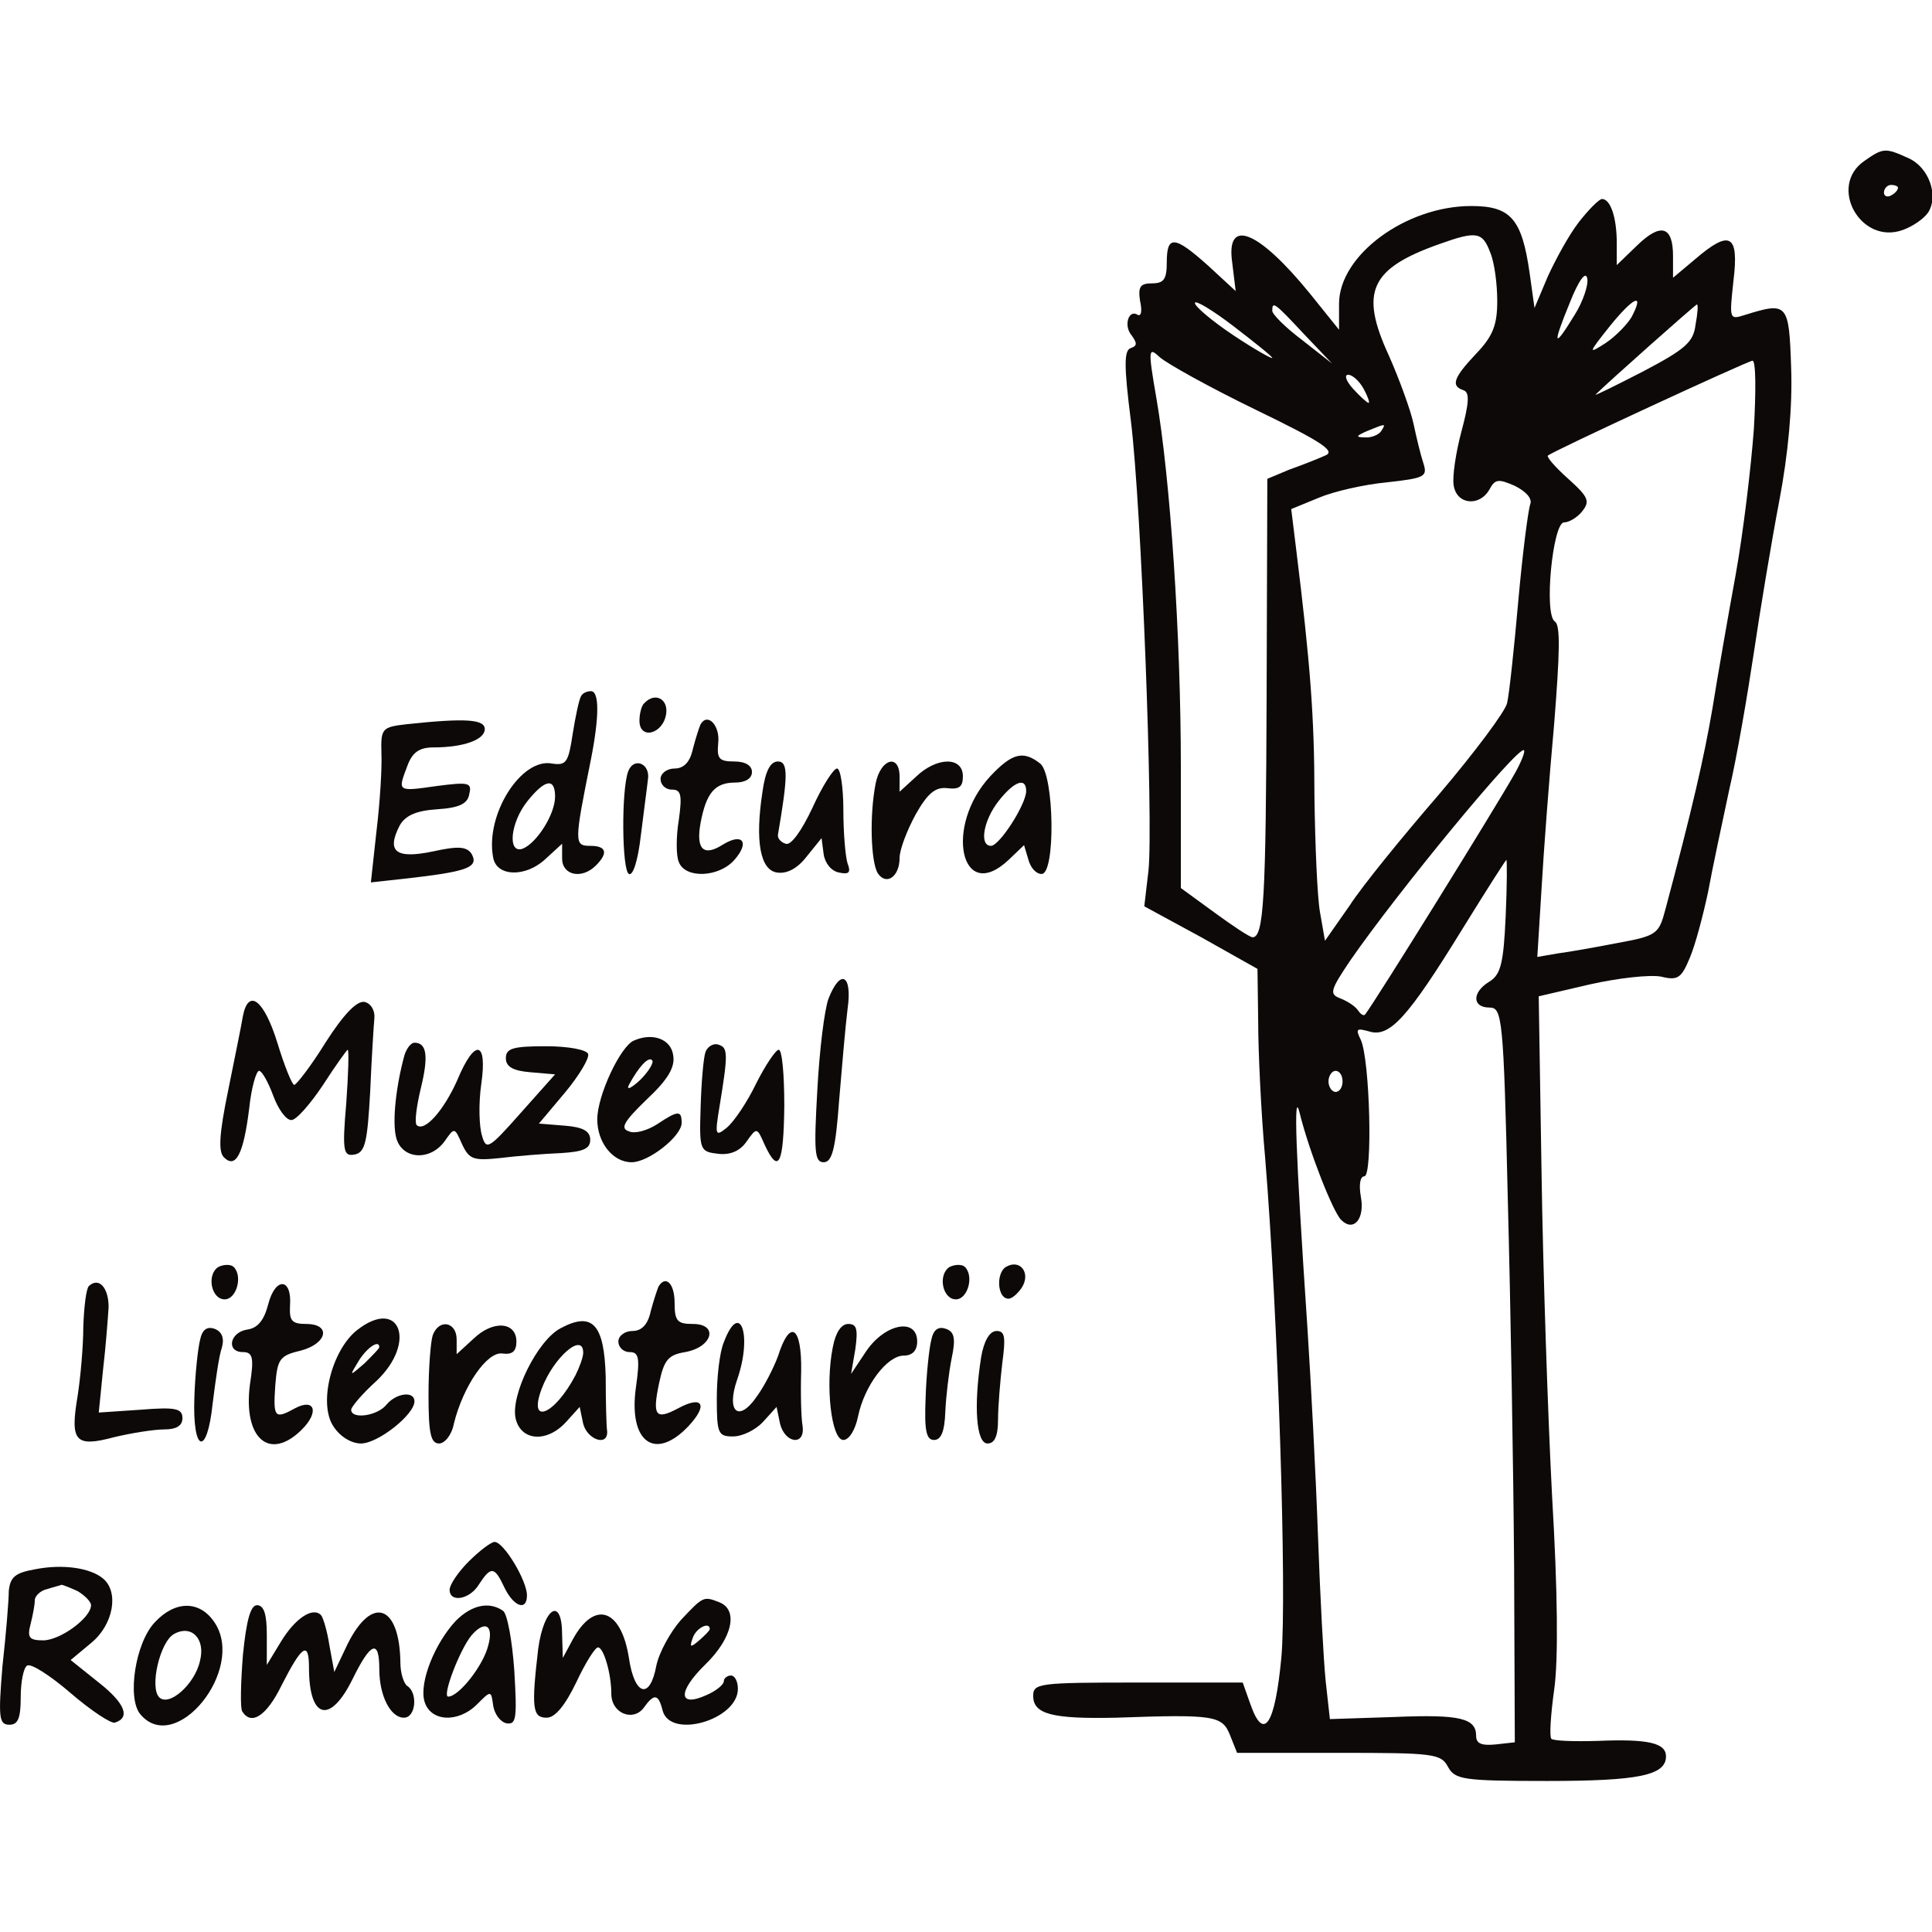 <?xml version="1.0" encoding="UTF-8" standalone="no"?>
<!-- Created with Inkscape (http://www.inkscape.org/) -->

<svg
   xmlns:dc="http://purl.org/dc/elements/1.1/"
   xmlns:cc="http://creativecommons.org/ns#"
   xmlns:rdf="http://www.w3.org/1999/02/22-rdf-syntax-ns#"
   xmlns:svg="http://www.w3.org/2000/svg"
   xmlns="http://www.w3.org/2000/svg"
   xmlns:sodipodi="http://sodipodi.sourceforge.net/DTD/sodipodi-0.dtd"
   xmlns:inkscape="http://www.inkscape.org/namespaces/inkscape"
   width="512"
   height="512"
   viewBox="0 0 135.467 135.467"
   version="1.1"
   id="svg8"
   inkscape:version="0.92.3 (2405546, 2018-03-11)"
   sodipodi:docname="editura muzeul literaturii romane.svg">
  <defs
     id="defs2">
    <clipPath
       id="clipPath868"
       clipPathUnits="userSpaceOnUse">
      <path
         inkscape:connector-curvature="0"
         id="path866"
         d="M 0,323.252 H 306.638 V 0 H 0 Z" />
    </clipPath>
  </defs>
  <sodipodi:namedview
     id="base"
     pagecolor="#ffffff"
     bordercolor="#666666"
     borderopacity="1.0"
     inkscape:pageopacity="0.0"
     inkscape:pageshadow="2"
     inkscape:zoom="1.2128906"
     inkscape:cx="241.57166"
     inkscape:cy="256"
     inkscape:document-units="px"
     inkscape:current-layer="layer1"
     showgrid="false"
     units="px"
     inkscape:window-width="1600"
     inkscape:window-height="841"
     inkscape:window-x="-4"
     inkscape:window-y="-4"
     inkscape:window-maximized="1" />
  <g
     inkscape:label="Layer 1"
     inkscape:groupmode="layer"
     id="layer1"
     transform="translate(0,-161.533)">
    <g
       transform="matrix(0.493,0,0,-0.493,-6.543,308.782)"
       inkscape:label="Sigla Ed MLR 2020 - Luana Stroe"
       id="g860">
      <g
         id="g862">
        <g
           clip-path="url(#clipPath868)"
           id="g864">
          <g
             transform="translate(283.219,271.978)"
             id="g870">
            <path
               inkscape:connector-curvature="0"
               id="path872"
               style="fill:#0d0909;fill-opacity:1;fill-rule:evenodd;stroke:none"
               d="M 0,0 C 0,-0.3 -0.4,-0.8 -1,-1.1 -1.5,-1.399 -2,-1.199 -2,-0.699 -2,-0.1 -1.5,0.4 -1,0.4 -0.4,0.4 0,0.2 0,0 M -4.801,3.801 C -10,0.2 -5.301,-8.199 0.699,-6 c 1.401,0.5 3,1.601 3.601,2.5 1.5,2.4 0.099,6.4 -2.8,7.7 -3.301,1.5 -3.601,1.5 -6.301,-0.399" />
          </g>
          <g
             transform="translate(204.219,144.878)"
             id="g874">
            <path
               inkscape:connector-curvature="0"
               id="path876"
               style="fill:#0d0909;fill-opacity:1;fill-rule:evenodd;stroke:none"
               d="m 0,0 c 0,-0.8 -0.4,-1.5 -1,-1.5 -0.5,0 -1,0.7 -1,1.5 0,0.8 0.5,1.5 1,1.5 0.6,0 1,-0.7 1,-1.5 m 23.199,23.5 c -0.3,-6.7 -0.699,-8.3 -2.3,-9.3 -2.5,-1.5 -2.5,-3.7 0,-3.7 1.8,0 2,-1.3 2.601,-27.2 0.399,-15 0.8,-38.5 0.899,-52.3 l 0.101,-25 -2.7,-0.3 c -2,-0.2 -2.8,0.1 -2.8,1.2 0,2.5 -2.2,3.1 -11.601,2.7 l -9.2,-0.3 -0.599,5.4 c -0.3,2.9 -0.8,12.3 -1.1,20.8 -0.301,8.5 -1,21.8 -1.5,29.5 -1.7,25.3 -2,34.2 -1.101,30.5 1.3,-5.3 4.701,-14 5.901,-15.2 1.8,-1.8 3.399,0.2 2.8,3.3 -0.3,1.7 -0.1,2.9 0.5,2.9 C 4.3,-13.5 3.899,3 2.6,5.9 1.8,7.5 2,7.6 3.8,7.1 6.699,6.2 9.3,9.1 17,21.6 c 3.399,5.5 6.199,9.9 6.3,9.9 0.099,0 0.099,-3.6 -0.101,-8 M 24.5,43.8 C 21.8,39 4.8,11.6 3.199,9.5 3,9.3 2.6,9.5 2.199,10.1 1.8,10.7 0.699,11.4 -0.301,11.8 -1.9,12.4 -1.801,12.9 1.1,17.2 7.8,26.9 25,47.8 25.8,47.1 26,46.9 25.399,45.4 24.5,43.8 M 5.5,92.5 C 5.199,92 4.1,91.5 3.199,91.6 c -1.399,0 -1.3,0.2 0.301,0.9 2.699,1.1 2.699,1.1 2,0 m -2.5,6 c 0.6,-1.1 0.899,-2 0.699,-2 -0.199,0 -1.199,0.9 -2.199,2 -1,1.1 -1.301,2 -0.7,2 0.599,0 1.599,-0.9 2.2,-2 M 58.5,92.8 C 58.1,87.4 57,78.1 55.899,72 54.8,66 53.3,57.4 52.6,53 51.399,46 49.699,38.6 45.899,24.4 45,21 44.699,20.7 39.199,19.7 36.1,19.1 32.199,18.4 30.6,18.2 l -2.901,-0.5 0.601,9.7 c 0.3,5.3 1.099,15.8 1.8,23.5 0.799,10.1 0.9,14 0.099,14.5 -1.599,1 -0.3,14.1 1.301,14.1 0.699,0 1.899,0.7 2.6,1.6 1.099,1.4 0.9,2 -2,4.6 -1.8,1.6 -3.1,3.1 -2.901,3.3 0.601,0.6 28.301,13.4 29.101,13.5 0.5,0 0.5,-4.4 0.2,-9.7 m -70.801,2.7 C -2.801,90.9 -0.9,89.6 -2.5,89 -3.601,88.5 -5.9,87.6 -7.601,87 L -10.7,85.7 -10.801,55 c -0.099,-29.1 -0.399,-34.5 -2,-34.5 -0.399,0 -2.8,1.6 -5.399,3.5 l -4.8,3.5 v 17.2 c 0,18.7 -1.5,41.1 -3.5,52.6 -1.2,6.9 -1.101,7.2 0.5,5.7 1,-0.9 7.1,-4.3 13.699,-7.5 m 62.5,12.1 c -0.3,-2.5 -1.5,-3.5 -7.599,-6.7 -3.901,-2 -6.901,-3.5 -6.6,-3.2 1.6,1.6 14.199,12.8 14.399,12.8 0.201,0 0.101,-1.3 -0.2,-2.9 m -55.699,-1.3 4,-4.2 -4.2,3.3 c -2.401,1.8 -4.3,3.7 -4.3,4.2 0,1.4 0.3,1.2 4.5,-3.3 m 46.6,2.4 c -0.6,-1 -2.201,-2.7 -3.701,-3.7 -2.5,-1.6 -2.5,-1.5 0.601,2.4 3.399,4.2 5,4.9 3.1,1.3 M -10,102.9 c 0,-0.2 -2.5,1.2 -5.5,3.2 -3,2 -5.5,4.1 -5.5,4.6 0,0.5 2.5,-1 5.5,-3.3 3,-2.3 5.5,-4.3 5.5,-4.5 m 43,6.1 c -3,-4.9 -3.2,-4.4 -0.7,1.7 1.3,3.3 2.3,4.6 2.5,3.5 0.2,-0.9 -0.601,-3.3 -1.8,-5.2 m -12,8.9 c 0.6,-1.4 1,-4.5 1,-6.9 0,-3.4 -0.601,-5 -3,-7.5 C 15.699,100 15.399,98.9 17.199,98.3 18.1,98 18,96.5 16.899,92.4 16.1,89.4 15.6,86 15.8,84.8 c 0.399,-2.8 3.7,-3.1 5.099,-0.6 0.8,1.5 1.3,1.5 3.601,0.5 1.6,-0.8 2.5,-1.8 2.199,-2.6 C 26.399,81.3 25.6,75.1 25,68.4 24.399,61.6 23.699,55 23.399,53.8 c -0.2,-1.1 -4.599,-7 -9.7,-13 C 8.6,34.9 2.8,27.8 1,25 l -3.5,-5 -0.7,4 c -0.401,2.2 -0.7,9.6 -0.8,16.5 0,11.4 -0.601,19 -2.601,35.2 l -0.7,5.7 3.901,1.6 c 2.099,0.9 6.5,1.9 9.7,2.2 5.399,0.6 5.8,0.8 5.2,2.7 -0.4,1.2 -1,3.7 -1.4,5.6 -0.401,1.9 -2,6.3 -3.5,9.7 -4.201,9.1 -2.701,12.4 7.2,15.9 5.3,1.9 6.099,1.7 7.2,-1.2 m 12.6,4.3 c -1.401,-1.8 -3.3,-5.3 -4.401,-7.7 L 27.3,110 l -0.7,5 c -1.1,7.7 -2.701,9.5 -8.3,9.5 -9.3,0 -18.8,-7 -18.8,-13.9 v -3.7 l -4.101,5.1 c -7.399,9.1 -12,10.9 -11.099,4.5 l 0.5,-4.1 -3.901,3.6 c -4.799,4.3 -5.899,4.4 -5.899,0.5 0,-2.4 -0.4,-3 -2.101,-3 -1.7,0 -2,-0.5 -1.7,-2.5 0.301,-1.3 0.2,-2.2 -0.3,-2 -1.299,0.9 -2.099,-1.5 -0.899,-2.9 0.8,-1.1 0.8,-1.5 -0.101,-1.8 -1,-0.3 -1,-2.5 0,-10.4 1.5,-12.2 3.201,-57 2.5,-63.9 l -0.599,-5.1 8.099,-4.4 8,-4.5 L -12,8.5 c 0,-4.1 0.399,-12.9 1,-19.5 1.8,-21.9 3.1,-61.9 2.3,-70.9 -0.901,-9.6 -2.5,-12.1 -4.401,-6.7 l -1.099,3.1 H -29.101 C -43.2,-85.5 -44,-85.6 -44,-87.4 c 0,-2.6 2.699,-3.3 11.8,-3.1 14,0.5 15.099,0.3 16.2,-2.5 l 1,-2.5 h 14.399 c 13.5,0 14.601,-0.1 15.601,-2 1,-1.8 2.1,-2 14.1,-2 13,0 16.9,0.8 16.9,3.5 0,1.9 -2.5,2.5 -9.7,2.2 -3.401,-0.1 -6.3,0 -6.601,0.3 -0.3,0.3 -0.099,3.4 0.401,7 0.599,4.2 0.5,14 -0.3,27.5 -0.601,11.5 -1.3,32.3 -1.5,46.1 l -0.401,25 7.3,1.7 c 4,0.9 8.5,1.4 10.101,1.1 2.399,-0.6 2.899,-0.2 4.099,2.7 0.8,1.9 1.901,6.1 2.601,9.4 0.6,3.3 2,9.8 3,14.5 1.1,4.7 2.6,13.5 3.5,19.5 0.899,6.1 2.5,15.7 3.6,21.5 1.299,6.8 1.9,13.5 1.7,19 -0.3,9.2 -0.5,9.4 -6.601,7.5 C 55,108.3 55,108.4 55.6,113.9 c 0.799,6.6 -0.5,7.3 -5.5,3 L 47,114.3 v 3.1 c 0,4.2 -1.7,4.8 -5.101,1.5 L 39,116.1 v 3.1 c 0,3.7 -0.9,6.3 -2.101,6.3 C 36.5,125.5 35,124 33.6,122.2" />
          </g>
          <g
             transform="translate(92.219,185.378)"
             id="g878">
            <path
               inkscape:connector-curvature="0"
               id="path880"
               style="fill:#0d0909;fill-opacity:1;fill-rule:evenodd;stroke:none"
               d="m 0,0 c 0,-2.5 -2.6,-6.6 -4.6,-7.4 -2.2,-0.8 -1.8,3.7 0.7,6.8 C -1.4,2.5 0,2.7 0,0 M 3.7,14.3 C 3.4,13.8 2.9,11.4 2.5,8.9 1.9,4.9 1.6,4.4 -0.4,4.7 -4.8,5.6 -10,-2.6 -8.8,-8.7 c 0.5,-2.7 4.6,-2.8 7.4,-0.2 L 1,-6.7 v -2.1 c 0,-2.4 2.8,-3 4.8,-1 C 7.6,-8 7.3,-7 5,-7 2.7,-7 2.7,-6.6 5.1,5.3 6.3,11.4 6.3,15 5.1,15 4.5,15 3.9,14.7 3.7,14.3" />
          </g>
          <g
             transform="translate(104.919,198.678)"
             id="g882">
            <path
               inkscape:connector-curvature="0"
               id="path884"
               style="fill:#0d0909;fill-opacity:1;fill-rule:evenodd;stroke:none"
               d="m 0,0 c -0.4,-0.3 -0.7,-1.5 -0.7,-2.5 0,-2.8 3.4,-1.899 3.8,1 C 3.4,0.601 1.5,1.601 0,0" />
          </g>
          <g
             transform="translate(71.119,195.678)"
             id="g886">
            <path
               inkscape:connector-curvature="0"
               id="path888"
               style="fill:#0d0909;fill-opacity:1;fill-rule:evenodd;stroke:none"
               d="m 0,0 c -3.5,-0.399 -3.7,-0.6 -3.6,-4.1 0.1,-2 -0.2,-7 -0.7,-11.1 l -0.8,-7.3 6.3,0.7 c 7.5,0.901 9.1,1.5 8,3.401 -0.7,1 -1.9,1.099 -5.5,0.299 -5.3,-1.1 -6.6,0 -4.7,3.701 0.8,1.399 2.3,2.099 5.3,2.299 3.2,0.201 4.4,0.8 4.6,2.201 C 9.3,-8.3 8.8,-8.2 4.2,-8.8 -1.4,-9.6 -1.3,-9.6 0.1,-5.899 0.8,-4 1.8,-3.3 3.8,-3.3 c 4.3,0 7.3,1.1 7.3,2.6 C 11.1,0.7 8.4,0.9 0,0" />
          </g>
          <g
             transform="translate(112.919,195.678)"
             id="g890">
            <path
               inkscape:connector-curvature="0"
               id="path892"
               style="fill:#0d0909;fill-opacity:1;fill-rule:evenodd;stroke:none"
               d="m 0,0 c -0.2,-0.399 -0.7,-2 -1.1,-3.5 -0.4,-1.899 -1.3,-2.8 -2.6,-2.8 -1.1,0 -2,-0.7 -2,-1.5 0,-0.8 0.7,-1.5 1.6,-1.5 1.3,0 1.5,-0.7 1,-4.3 -0.4,-2.4 -0.4,-5.1 0,-6 0.9,-2.4 5.7,-2.2 7.9,0.3 2.2,2.5 1.2,3.901 -1.6,2.2 -2.8,-1.799 -3.9,-0.7 -3.2,3.1 0.8,4.2 2,5.7 4.9,5.7 1.5,0 2.4,0.6 2.4,1.5 0,0.901 -0.9,1.5 -2.5,1.5 -2.2,0 -2.5,0.401 -2.3,2.6 C 2.8,-0.2 1,1.7 0,0" />
          </g>
          <g
             transform="translate(159.219,186.178)"
             id="g894">
            <path
               inkscape:connector-curvature="0"
               id="path896"
               style="fill:#0d0909;fill-opacity:1;fill-rule:evenodd;stroke:none"
               d="m 0,0 c 0,-1.899 -3.801,-7.8 -5,-7.8 -1.7,0 -1.101,3.6 1.1,6.401 C -1.7,1.4 0,2 0,0 M -5.101,2.101 C -11.7,-5 -9.3,-16.2 -2.5,-9.8 l 2.199,2.1 0.601,-2 c 0.3,-1.199 1.099,-2.1 1.899,-2.1 C 4.199,-11.8 4,2.3 2,3.9 -0.4,5.8 -2,5.4 -5.101,2.101" />
          </g>
          <g
             transform="translate(102.619,188.978)"
             id="g898">
            <path
               inkscape:connector-curvature="0"
               id="path900"
               style="fill:#0d0909;fill-opacity:1;fill-rule:evenodd;stroke:none"
               d="m 0,0 c -1,-2.699 -0.9,-14.1 0.1,-14.6 0.6,-0.299 1.3,2 1.7,5.5 0.4,3.3 0.9,6.901 1,7.901 0.4,2.3 -2,3.3 -2.8,1.199" />
          </g>
          <g
             transform="translate(121.719,186.078)"
             id="g902">
            <path
               inkscape:connector-curvature="0"
               id="path904"
               style="fill:#0d0909;fill-opacity:1;fill-rule:evenodd;stroke:none"
               d="m 0,0 c -1.1,-7.101 -0.3,-11.2 2.1,-11.5 1.4,-0.2 2.9,0.6 4.2,2.3 L 8.4,-6.601 8.7,-8.9 c 0.2,-1.3 1.1,-2.4 2.2,-2.6 1.4,-0.3 1.7,0 1.2,1.3 -0.3,0.9 -0.6,4.3 -0.6,7.599 C 11.5,0.6 11.1,3.3 10.6,3.3 10.1,3.3 8.5,0.8 7.1,-2.3 5.5,-5.7 4,-7.7 3.3,-7.4 2.6,-7.2 2.1,-6.601 2.2,-6.101 3.6,2.1 3.7,4.3 2.2,4.3 1.1,4.3 0.4,2.899 0,0" />
          </g>
          <g
             transform="translate(137.819,187.278)"
             id="g906">
            <path
               inkscape:connector-curvature="0"
               id="path908"
               style="fill:#0d0909;fill-opacity:1;fill-rule:evenodd;stroke:none"
               d="m 0,0 c -0.9,-4.5 -0.7,-11.2 0.3,-12.801 1.2,-1.8 3.1,-0.5 3.1,2.2 0,1.201 1.1,4 2.3,6.201 1.7,3 2.8,3.9 4.5,3.7 1.7,-0.2 2.2,0.2 2.2,1.7 0,2.8 -3.7,2.8 -6.7,-0.101 L 3.4,-1.2 V 0.899 C 3.4,4.3 0.7,3.5 0,0" />
          </g>
          <g
             transform="translate(131.119,156.678)"
             id="g910">
            <path
               inkscape:connector-curvature="0"
               id="path912"
               style="fill:#0d0909;fill-opacity:1;fill-rule:evenodd;stroke:none"
               d="m 0,0 c -0.6,-1.6 -1.3,-7.399 -1.6,-13 -0.5,-8.8 -0.4,-10.3 0.9,-10.3 1.2,0 1.7,1.901 2.2,8.8 0.4,4.8 0.9,10.601 1.2,13 C 3.4,3.4 1.7,4.3 0,0" />
          </g>
          <g
             transform="translate(47.819,154.178)"
             id="g914">
            <path
               inkscape:connector-curvature="0"
               id="path916"
               style="fill:#0d0909;fill-opacity:1;fill-rule:evenodd;stroke:none"
               d="m 0,0 c -0.2,-1.3 -1.2,-6.1 -2.1,-10.6 -1.3,-6.299 -1.4,-8.7 -0.6,-9.5 1.7,-1.7 2.8,0.5 3.6,7 0.3,2.9 1,5.3 1.4,5.3 0.4,0 1.3,-1.599 2,-3.5 0.7,-1.9 1.8,-3.5 2.6,-3.5 0.7,0 2.7,2.3 4.5,5 1.8,2.8 3.4,5 3.5,5 0.2,0 0.1,-3.4 -0.2,-7.599 -0.6,-6.901 -0.4,-7.601 1.2,-7.301 1.5,0.301 1.8,1.801 2.2,8.9 0.2,4.7 0.5,9.401 0.6,10.5 C 18.8,0.8 18.2,1.8 17.3,2 16.2,2.2 14.3,0.2 11.8,-3.7 9.7,-7.1 7.6,-9.8 7.3,-9.8 7,-9.8 5.9,-7.1 4.9,-3.8 3,2.3 0.8,4 0,0" />
          </g>
          <g
             transform="translate(104.319,145.078)"
             id="g918">
            <path
               inkscape:connector-curvature="0"
               id="path920"
               style="fill:#0d0909;fill-opacity:1;fill-rule:evenodd;stroke:none"
               d="M 0,0 C -1.3,-1.2 -2,-1.5 -1.6,-0.7 -0.2,1.899 1.2,3.399 1.7,2.8 2,2.5 1.2,1.2 0,0 m -0.9,5.6 c -1.9,-0.8 -5.2,-7.8 -5.2,-11.201 0,-3.299 2.2,-6.099 4.9,-6.099 2.4,0 7.1,3.7 7.1,5.599 C 5.9,-4.3 5.4,-4.3 2.4,-6.3 1,-7.2 -0.8,-7.7 -1.6,-7.3 -2.9,-6.9 -2.3,-5.9 0.9,-2.8 3.9,0 5,1.8 4.7,3.5 4.4,5.8 1.8,6.8 -0.9,5.6" />
          </g>
          <g
             transform="translate(70.819,148.678)"
             id="g922">
            <path
               inkscape:connector-curvature="0"
               id="path924"
               style="fill:#0d0909;fill-opacity:1;fill-rule:evenodd;stroke:none"
               d="m 0,0 c -1.2,-4.3 -1.8,-9.5 -1.2,-11.8 0.8,-3.099 4.8,-3.4 6.9,-0.5 1.4,2 1.4,2 2.5,-0.5 1,-2.099 1.6,-2.3 5.4,-1.9 2.4,0.301 6.2,0.6 8.6,0.7 3.2,0.2 4.2,0.601 4.2,1.9 0,1.201 -1,1.8 -3.6,2 l -3.7,0.3 3.7,4.401 c 2,2.399 3.5,4.899 3.3,5.5 -0.2,0.599 -2.8,1.099 -6,1.099 -4.7,0 -5.7,-0.3 -5.7,-1.7 0,-1.2 1,-1.8 3.5,-2 l 3.5,-0.3 -4.9,-5.5 c -4.6,-5.2 -4.9,-5.3 -5.5,-3.2 -0.4,1.3 -0.5,4.5 -0.1,7.3 C 11.8,2 10,2.4 7.5,-3.6 5.6,-7.899 2.8,-11.1 1.7,-10 1.4,-9.6 1.7,-7.3 2.3,-4.8 3.4,-0.3 3.2,1.7 1.4,1.7 0.9,1.7 0.3,0.9 0,0" />
          </g>
          <g
             transform="translate(113.619,149.078)"
             id="g926">
            <path
               inkscape:connector-curvature="0"
               id="path928"
               style="fill:#0d0909;fill-opacity:1;fill-rule:evenodd;stroke:none"
               d="m 0,0 c -0.3,-0.8 -0.6,-4.4 -0.7,-7.9 -0.2,-6.1 -0.1,-6.3 2.5,-6.6 1.7,-0.2 3.1,0.399 4,1.7 1.5,2.1 1.5,2.1 2.6,-0.4 2,-4.3 2.7,-2.8 2.8,5.5 0,4.4 -0.3,8 -0.8,8 C 10,0.3 8.5,-1.9 7.2,-4.5 5.9,-7.2 4,-10 3,-10.8 1.4,-12.101 1.3,-11.9 2,-7.7 3.2,-0.4 3.2,0.6 1.9,1 1.2,1.3 0.3,0.8 0,0" />
          </g>
          <g
             transform="translate(44.319,118.478)"
             id="g930">
            <path
               inkscape:connector-curvature="0"
               id="path932"
               style="fill:#0d0909;fill-opacity:1;fill-rule:evenodd;stroke:none"
               d="M 0,0 C -1.7,-1.1 -1,-4.6 0.9,-4.6 2.6,-4.6 3.5,-1.3 2.2,0 1.8,0.4 0.8,0.4 0,0" />
          </g>
          <g
             transform="translate(148.319,118.478)"
             id="g934">
            <path
               inkscape:connector-curvature="0"
               id="path936"
               style="fill:#0d0909;fill-opacity:1;fill-rule:evenodd;stroke:none"
               d="M 0,0 C -1.7,-1.1 -1,-4.6 0.9,-4.6 2.6,-4.6 3.5,-1.3 2.2,0 1.8,0.4 0.8,0.4 0,0" />
          </g>
          <g
             transform="translate(156.319,118.478)"
             id="g938">
            <path
               inkscape:connector-curvature="0"
               id="path940"
               style="fill:#0d0909;fill-opacity:1;fill-rule:evenodd;stroke:none"
               d="m 0,0 c -1.4,-0.899 -1.2,-4.399 0.3,-4.5 0.5,-0.1 1.4,0.7 2,1.601 C 3.6,-0.8 2,1.2 0,0" />
          </g>
          <g
             transform="translate(25.919,115.778)"
             id="g942">
            <path
               inkscape:connector-curvature="0"
               id="path944"
               style="fill:#0d0909;fill-opacity:1;fill-rule:evenodd;stroke:none"
               d="m 0,0 c -0.4,-0.4 -0.7,-3 -0.8,-5.801 0,-2.8 -0.4,-7.199 -0.8,-9.8 -1.1,-6.5 -0.4,-7.399 5.2,-5.899 2.5,0.6 5.7,1.1 7.1,1.1 1.7,0 2.6,0.5 2.6,1.599 0,1.401 -1,1.601 -6,1.2 L 1.4,-18 2,-12 c 0.4,3.399 0.7,7.399 0.8,9 0,2.8 -1.4,4.3 -2.8,3" />
          </g>
          <g
             transform="translate(51.419,113.178)"
             id="g946">
            <path
               inkscape:connector-curvature="0"
               id="path948"
               style="fill:#0d0909;fill-opacity:1;fill-rule:evenodd;stroke:none"
               d="m 0,0 c -0.6,-2.3 -1.5,-3.399 -3,-3.6 -2.5,-0.4 -3,-3.2 -0.6,-3.2 1.4,0 1.6,-0.8 1,-4.599 -1,-7.701 2.8,-11 7.4,-6.401 2.5,2.5 1.8,4.5 -1,3 -2.9,-1.599 -3.1,-1.3 -2.8,3.2 0.3,3.8 0.6,4.3 3.6,5 3.8,1 4.4,3.8 0.8,3.8 C 3.3,-2.8 3,-2.3 3.1,-0.2 3.4,3.8 1,3.9 0,0" />
          </g>
          <g
             transform="translate(106.919,115.678)"
             id="g950">
            <path
               inkscape:connector-curvature="0"
               id="path952"
               style="fill:#0d0909;fill-opacity:1;fill-rule:evenodd;stroke:none"
               d="m 0,0 c -0.2,-0.5 -0.7,-2 -1.1,-3.5 -0.4,-1.899 -1.3,-2.8 -2.6,-2.8 -1.1,0 -2,-0.7 -2,-1.5 0,-0.8 0.7,-1.5 1.6,-1.5 1.3,0 1.5,-0.8 0.9,-5 -1.1,-7.8 2.7,-10.599 7.5,-5.5 2.8,3 2,4.401 -1.5,2.5 -3.2,-1.7 -3.7,-1.099 -2.7,3.6 0.7,3.301 1.3,4 3.7,4.4 3.9,0.7 4.8,4 1.1,4 -2.2,0 -2.6,0.401 -2.6,3 C 2.3,0.5 1,1.7 0,0" />
          </g>
          <g
             transform="translate(67.219,107.078)"
             id="g954">
            <path
               inkscape:connector-curvature="0"
               id="path956"
               style="fill:#0d0909;fill-opacity:1;fill-rule:evenodd;stroke:none"
               d="M 0,0 C 0,-0.2 -1,-1.2 -2.1,-2.3 -4.3,-4.2 -4.3,-4.2 -2.9,-1.9 -1.7,0 0,1.1 0,0 M -3.2,2.399 C -6.8,-0.5 -8.7,-8.101 -6.5,-11.3 c 0.9,-1.4 2.5,-2.4 3.9,-2.4 2.4,0 7.6,4.099 7.6,6 0,1.5 -2.6,1.2 -4,-0.5 -1.3,-1.6 -5,-2.1 -5,-0.7 0,0.4 1.6,2.299 3.6,4.1 5.8,5.5 3.3,12 -2.8,7.199" />
          </g>
          <g
             transform="translate(96.219,106.278)"
             id="g958">
            <path
               inkscape:connector-curvature="0"
               id="path960"
               style="fill:#0d0909;fill-opacity:1;fill-rule:evenodd;stroke:none"
               d="m 0,0 c 0,-0.601 -0.5,-2 -1.1,-3.2 -3,-5.7 -6.8,-7.2 -4.8,-1.901 C -4.2,-0.601 0,3 0,0 m -3.2,3.5 c -3.3,-1.7 -7.2,-9.601 -6.4,-12.9 0.8,-3.201 4.5,-3.401 7.2,-0.401 L -0.5,-7.7 0,-10.101 c 0.6,-2.299 3.6,-3.299 3.4,-1 C 3.3,-10.5 3.2,-7 3.2,-3.4 3,4.1 1.3,5.899 -3.2,3.5" />
          </g>
          <g
             transform="translate(41.719,108.078)"
             id="g962">
            <path
               inkscape:connector-curvature="0"
               id="path964"
               style="fill:#0d0909;fill-opacity:1;fill-rule:evenodd;stroke:none"
               d="M 0,0 C -0.3,-1.2 -0.7,-4.9 -0.8,-8.101 -1.1,-16 1,-16.7 1.8,-9 2.2,-5.8 2.7,-2.2 3.1,-1.101 3.5,0.3 3.1,1.2 2.1,1.6 1,2 0.3,1.5 0,0" />
          </g>
          <g
             transform="translate(74.819,108.778)"
             id="g966">
            <path
               inkscape:connector-curvature="0"
               id="path968"
               style="fill:#0d0909;fill-opacity:1;fill-rule:evenodd;stroke:none"
               d="m 0,0 c -0.3,-0.9 -0.6,-4.7 -0.6,-8.5 0,-5.4 0.3,-6.9 1.5,-6.9 0.8,0 1.8,1.2 2.1,2.799 1.3,5.3 4.7,10.3 6.9,10 1.4,-0.2 2,0.3 2,1.701 0,2.799 -3.3,3.099 -6.1,0.4 L 3.4,-2.7 v 2.099 c 0,2.5 -2.5,3 -3.4,0.601" />
          </g>
          <g
             transform="translate(116.219,107.778)"
             id="g970">
            <path
               inkscape:connector-curvature="0"
               id="path972"
               style="fill:#0d0909;fill-opacity:1;fill-rule:evenodd;stroke:none"
               d="m 0,0 c -0.6,-1.4 -1,-5 -1,-8 0,-5 0.2,-5.4 2.3,-5.4 1.3,0 3.2,0.9 4.3,2.099 L 7.5,-9.2 8,-11.601 c 0.7,-2.799 3.6,-3.2 3.2,-0.299 C 11,-10.801 10.9,-7.301 11,-4.101 11.1,2.3 9.4,3.399 7.7,-2 7.1,-3.601 5.8,-6.2 4.7,-7.7 2.1,-11.5 0.3,-9.9 1.9,-5.301 4.1,1 2.3,6.1 0,0" />
          </g>
          <g
             transform="translate(131.719,107.078)"
             id="g974">
            <path
               inkscape:connector-curvature="0"
               id="path976"
               style="fill:#0d0909;fill-opacity:1;fill-rule:evenodd;stroke:none"
               d="m 0,0 c -1.1,-5.5 -0.2,-13.2 1.5,-13.2 0.8,0 1.7,1.4 2.1,3.4 0.9,4.3 4.1,8.6 6.5,8.6 1.2,0 1.9,0.7 1.9,2 0,3.4 -4.5,2.599 -7.2,-1.3 L 2.6,-3.8 3.2,-0.3 C 3.6,2.6 3.4,3.3 2.2,3.3 1.2,3.3 0.4,2.1 0,0" />
          </g>
          <g
             transform="translate(145.719,108.078)"
             id="g978">
            <path
               inkscape:connector-curvature="0"
               id="path980"
               style="fill:#0d0909;fill-opacity:1;fill-rule:evenodd;stroke:none"
               d="m 0,0 c -0.3,-1.2 -0.7,-4.9 -0.8,-8.2 -0.2,-4.7 0.1,-6 1.2,-6 1,0 1.5,1.2 1.6,4 0.1,2.2 0.5,5.599 0.9,7.599 C 3.5,0.2 3.3,1.2 2.1,1.6 1,2 0.3,1.5 0,0" />
          </g>
          <g
             transform="translate(152.819,105.678)"
             id="g982">
            <path
               inkscape:connector-curvature="0"
               id="path984"
               style="fill:#0d0909;fill-opacity:1;fill-rule:evenodd;stroke:none"
               d="m 0,0 c -1.1,-7 -0.7,-12.3 0.9,-12.3 1,0 1.5,1 1.5,3.401 0,1.799 0.3,5.399 0.6,8 C 3.5,2.8 3.4,3.7 2.2,3.7 1.2,3.7 0.4,2.3 0,0" />
          </g>
          <g
             transform="translate(79.919,76.578)"
             id="g986">
            <path
               inkscape:connector-curvature="0"
               id="path988"
               style="fill:#0d0909;fill-opacity:1;fill-rule:evenodd;stroke:none"
               d="m 0,0 c -1.5,-1.5 -2.7,-3.3 -2.7,-4 0,-1.9 2.9,-1.4 4.2,0.8 1.7,2.599 2.2,2.5 3.6,-0.5 C 6.4,-6.4 8.3,-7.101 8.3,-4.8 8.3,-2.7 5,2.8 3.7,2.8 3.2,2.8 1.5,1.5 0,0" />
          </g>
          <g
             transform="translate(24.319,72.378)"
             id="g990">
            <path
               inkscape:connector-curvature="0"
               id="path992"
               style="fill:#0d0909;fill-opacity:1;fill-rule:evenodd;stroke:none"
               d="m 0,0 c 1,-0.6 1.9,-1.5 1.9,-2 0,-1.8 -4.4,-5 -6.8,-5 -2,0 -2.3,0.4 -1.8,2.3 0.3,1.2 0.6,2.7 0.6,3.4 0,0.6 0.8,1.4 1.8,1.6 0.9,0.3 1.8,0.5 2,0.6 C -2.1,0.9 -1.1,0.5 0,0 M -6.1,3.1 C -8.9,2.6 -9.6,2 -9.8,0 c 0,-1.4 -0.4,-6.2 -0.9,-10.7 -0.6,-7.3 -0.5,-8.3 1,-8.3 1.2,0 1.6,0.9 1.6,3.9 0,2.2 0.4,4.2 0.9,4.5 0.5,0.4 3.3,-1.4 6.2,-3.9 2.9,-2.5 5.8,-4.4 6.3,-4.2 C 7.5,-18 6.8,-16 3,-13 l -4,3.2 3,2.5 c 3.1,2.6 3.9,7.2 1.6,9.1 -1.8,1.5 -5.7,2.1 -9.7,1.3" />
          </g>
          <g
             transform="translate(114.219,66.978)"
             id="g994">
            <path
               inkscape:connector-curvature="0"
               id="path996"
               style="fill:#0d0909;fill-opacity:1;fill-rule:evenodd;stroke:none"
               d="m 0,0 c 0,-0.199 -0.7,-0.899 -1.5,-1.6 -1.3,-1.099 -1.4,-1 -0.9,0.401 C -1.9,0.2 0,1.101 0,0 m -4.1,1.301 c -1.5,-1.7 -3.1,-4.601 -3.5,-6.5 -0.9,-4.901 -3.1,-4.301 -3.9,1.099 -1.1,7 -4.9,8.3 -8,2.6 l -1.4,-2.6 -0.1,3.3 c 0,5.5 -2.6,3.901 -3.4,-2 -1,-8.5 -0.8,-9.8 1.2,-9.8 1.2,0 2.6,1.701 4.2,5 1.3,2.8 2.7,5 3.1,5 0.8,0 1.9,-3.7 1.9,-6.599 0,-2.801 3.1,-4 4.6,-2 1.5,2.099 2.1,2 2.7,-0.401 1.1,-4.099 10.7,-1.299 10.7,3.1 0,1 -0.4,1.9 -1,1.9 -0.5,0 -1,-0.4 -1,-0.799 0,-0.5 -1.1,-1.401 -2.5,-2 -4,-1.8 -4.1,0.5 -0.1,4.399 3.8,3.7 4.7,7.7 2,8.801 C -0.9,4.7 -0.9,4.7 -4.1,1.301" />
          </g>
          <g
             transform="translate(41.719,62.478)"
             id="g998">
            <path
               inkscape:connector-curvature="0"
               id="path1000"
               style="fill:#0d0909;fill-opacity:1;fill-rule:evenodd;stroke:none"
               d="m 0,0 c -0.7,-3.3 -4.4,-6.6 -5.8,-5.199 -1.4,1.399 0.1,7.899 2.1,9 C -1.2,5.2 0.8,3.101 0,0 m -6.4,5.5 c -2.8,-2.899 -4,-10.8 -2.1,-13.1 5,-6 15,6.3 10.6,13 C 0,8.601 -3.5,8.601 -6.4,5.5" />
          </g>
          <g
             transform="translate(47.819,63.278)"
             id="g1002">
            <path
               inkscape:connector-curvature="0"
               id="path1004"
               style="fill:#0d0909;fill-opacity:1;fill-rule:evenodd;stroke:none"
               d="m 0,0 c -0.3,-3.9 -0.4,-7.5 -0.1,-8 1.3,-2.101 3.5,-0.601 5.6,3.699 2.9,5.7 3.9,6.401 3.9,2.5 0,-7.3 3,-8.099 6.2,-1.599 2.6,5.299 3.8,5.7 3.8,1.4 0,-3.801 1.6,-6.9 3.5,-6.9 1.7,0 2,3.5 0.5,4.5 -0.5,0.299 -1,1.799 -1,3.299 C 22.3,7.1 18.4,8.6 14.9,1.6 l -1.9,-4 -0.7,3.799 c -0.3,2 -0.9,4 -1.2,4.3 -1.2,1.2 -3.7,-0.5 -5.7,-3.8 L 3.4,-1.4 V 2.899 C 3.4,5.8 3,7.1 2,7.1 1.1,7.1 0.5,5 0,0" />
          </g>
          <g
             transform="translate(82.719,64.678)"
             id="g1006">
            <path
               inkscape:connector-curvature="0"
               id="path1008"
               style="fill:#0d0909;fill-opacity:1;fill-rule:evenodd;stroke:none"
               d="m 0,0 c -0.7,-2.899 -4.2,-7.3 -5.7,-7.3 -0.9,0 1.6,6.6 3.3,8.7 C -0.5,3.601 0.8,2.9 0,0 m -4.6,3.5 c -3,-3.2 -5.2,-8.7 -4.5,-11.399 0.8,-3 4.8,-3.201 7.5,-0.5 2,2 2,2 2.3,-0.201 0.2,-1.2 1,-2.299 1.9,-2.5 1.4,-0.2 1.5,0.701 1.1,7.5 -0.3,4.3 -1,8.1 -1.6,8.5 -2,1.4 -4.5,0.8 -6.7,-1.4" />
          </g>
        </g>
      </g>
    </g>
  </g>
</svg>
